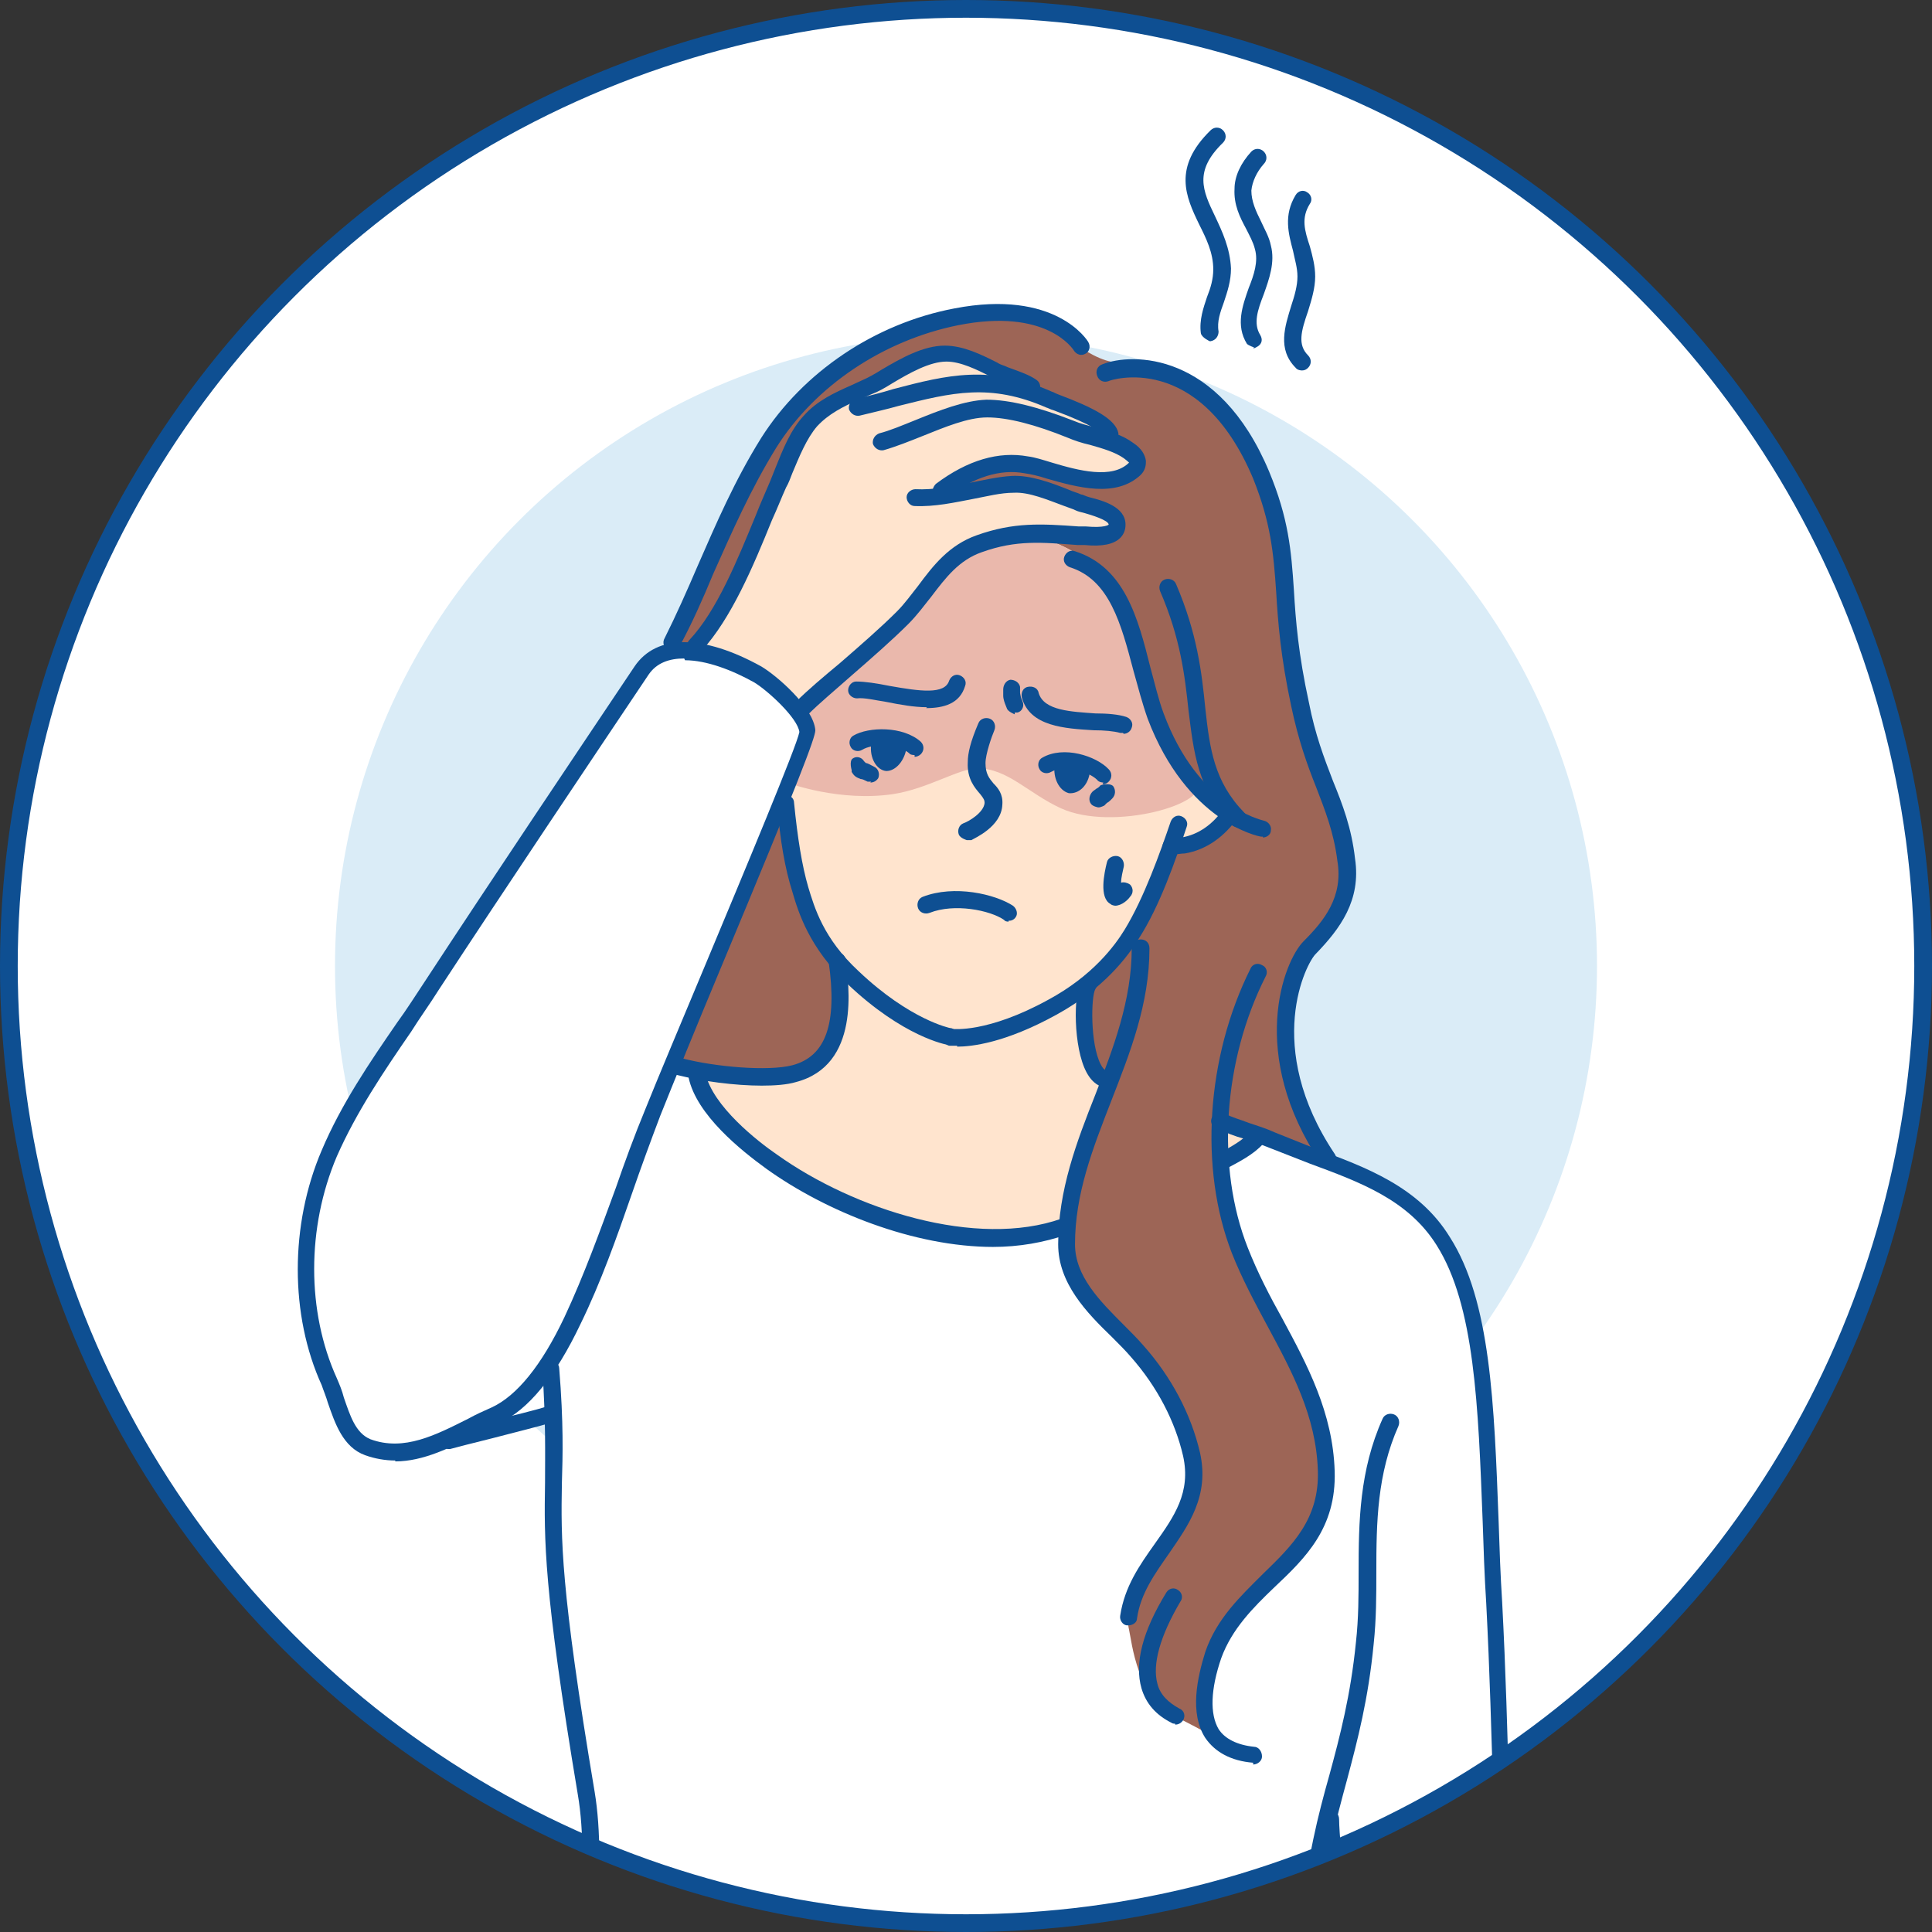 <?xml version="1.0" encoding="UTF-8"?><svg id="_圖層_2" xmlns="http://www.w3.org/2000/svg" xmlns:xlink="http://www.w3.org/1999/xlink" viewBox="0 0 21.8 21.8"><rect x="0" y="0" width="21.8" height="21.8" fill="#333333" stroke="none"/><defs><style>.cls-1{stroke:#0e4f92;stroke-miterlimit:10;stroke-width:.2px;}.cls-1,.cls-2{fill:none;}.cls-3{fill:#9d6556;}.cls-3,.cls-4,.cls-2,.cls-5,.cls-6,.cls-7,.cls-8,.cls-9,.cls-10{stroke-width:0px;}.cls-3,.cls-6,.cls-7,.cls-8,.cls-10{fill-rule:evenodd;}.cls-4,.cls-7{fill:#0e4f92;}.cls-11{clip-path:url(#clippath);}.cls-5{fill:#daecf7;}.cls-6{fill:#ffe4ce;}.cls-8,.cls-9{fill:#fff;}.cls-10{fill:#eab8ac;}</style><clipPath id="clippath"><circle class="cls-2" cx="10.9" cy="10.9" r="10.8"/></clipPath></defs><g id="Layer_1"><g class="cls-11"><circle class="cls-9" cx="10.9" cy="10.9" r="10.8"/><circle class="cls-5" cx="10.9" cy="10.9" r="7.12"/><path class="cls-8" d="M6.33,18.28c-.1-.66-.07-2.32-.07-2.32,0,0-.9.22-1.14.29-.17.05-.45.11-.65.12-.26,0-.42-.07-.48-.14-.13-.16-.15-.28-.21-.48-.07-.23-.16-.38-.23-.69-.07-.32-.13-.8-.07-1.11.08-.4.09-.6.28-.98.52-1.06,1.3-2.1,1.7-2.75.11-.17,1.72-2.58,1.88-2.75.17-.18.71-.25,1.18.11.12.1.46.42.58.61.06.1-.4,1.19-.83,2.21-.35.82-.68,1.62-.68,1.62l.38.08s5.77.55,6.22.72c.57.21,1.52.43,2.04,1.07.25.3.35.65.43,1.1.09.47.15,1.05.15,1.59,0,.5.09,3.27.2,5.39.06,1.28.17,2.42.17,2.42l-1.84.03s-.25-4.04-.34-3.74c-.06.2-.19.61-.2,1.12-.01,1.11.16,2.59.16,2.59H6.16s.33-1.64.36-1.88c.07-.45.19-1.09.15-1.81-.04-.66-.15-1.06-.24-1.56-.04-.23-.09-.72-.11-.84Z"/><path class="cls-3" d="M7.55,7.35c.46-.7.61-1.92,1.46-2.78.76-.78,1.86-1.11,2.49-1.03.32.04.76.54,1.11.55.42.03,1.05.16,1.3.65.1.2.47.85.54,1.37.08.5.19,1.79.32,2.18.13.4.59,1.46.38,1.94,0,.01-.61.59-.65,1.21-.05.79.46,1.65.46,1.65,0,0-.67-.26-1.19-.41-.05-.01-.02.33,0,.57.04.44.18.99.53,1.53.07.11.71,1.16.65,1.95-.05.55-.42.91-.72,1.21-.13.13-.27.29-.33.37,0,0-.29.56-.33.87-.04.36.18.5.47.63.22.09-.64-.38-.76-.43-.45-.2-.51-.86-.54-.99-.08-.32.29-.74.4-.92.27-.44.47-.66.3-1.14-.12-.35-.27-.66-.48-.94-.24-.31-.54-.56-.55-.57-.16-.15-.42-.43-.37-.91.07-.74.51-1.73.47-1.72-1.17.4-2.71,0-3.78,0-.39,0-1.1-.14-1.1-.14,0,0,1.29-3.2,1.52-3.77.07-.17-.34-.57-.78-.76-.39-.17-.8-.14-.79-.14Z"/><path class="cls-6" d="M9.46,10.77s-.35-.41-.47-.79c-.1-.39-.15-1.01-.15-1.01l.27-.73-.08-.25s.49-.45.79-.76c.41-.43.57-1.04,1.07-1.17.73-.2,1.26.19,1.34.24.08.05.25.19.41.5.22.47.32,1.07.51,1.52.04.09.19.33.33.49.19.24.38.37.38.37,0,0-.09.13-.24.23-.15.1-.4.18-.4.18,0,0-.15.4-.37.78-.22.38-.58.79-.58.79,0,0-.91.6-1.48.51-.64-.09-1.33-.92-1.33-.92Z"/><path class="cls-6" d="M10.06,10.86c.47-.04.93-.09,1.4-.12.24-.02.63-.12.84.03.06.04.05.14.03.21-.06.19-.14.43-.11.63.01.13.06.33.13.45.03.05.14.12.15.16.03.2-.17.45-.24.63-.08.19-.11.38-.15.58-.02.1-.02.35-.09.42-.03.03-.19.02-.24.03-.27.04-.49.04-.76.05-.27.02-.51-.06-.76-.12-.5-.12-1.11-.34-1.49-.68-.1-.09-.25-.15-.35-.22-.25-.17-.48-.51-.53-.81-.01-.07.28.01.34,0,.3-.02.58.15.88,0,.57-.3.3-.95.38-1.46,0,0,.41.23.59.21Z"/><path class="cls-6" d="M13.78,12.66s.07.03.08.04c.06.02.12.04.18.07.04.02.08.02.12.03,0,0,.07.01.07.01-.03.08-.26.22-.34.27,0,0-.1.07-.11.05-.06-.1,0-.35,0-.47Z"/><path class="cls-10" d="M8.91,8.84l.22-.59-.08-.25s.49-.45.79-.76c.41-.43.57-1.04,1.07-1.17.73-.2,1.26.19,1.34.24.08.05.25.19.41.5.22.47.32,1.07.51,1.52.04.09.19.33.33.49.19.24-.94.57-1.53.3-.37-.17-.6-.45-.94-.45-.21,0-.56.23-.95.29-.6.09-1.17-.12-1.17-.12Z"/><path class="cls-6" d="M7.76,7.3c.09.05.17-.13.23-.2.19-.24.31-.54.44-.82.23-.5.33-1.14.72-1.54.21-.21.49-.29.74-.43.21-.11.45-.31.69-.31.24,0,.46.11.66.21.11.06.29.13.42.19.27.11.51.19.71.32.1.07.07.1.16.2.07.08.35.16.24.36-.1.2-.3.14-.47.11-.17-.03-.36-.04-.51-.08-.25-.07-.46-.15-.72-.03-.1.05-.41.13-.43.28,0,.01.53-.07.57-.08.16,0,.25-.02.39,0,.21.04.45.15.68.2.16.03.36.12.26.3-.08.14-.39.07-.5.06-.34-.05-.74-.07-1.04.1-.28.15-.44.45-.66.68-.27.29-.57.54-.85.81-.11.1-.29.33-.43.39-.08.03-.18-.12-.22-.17-.16-.17-.26-.28-.48-.37-.1-.04-.31-.09-.41-.11-.04,0-.19-.09-.17-.07Z"/><path class="cls-4" d="M10.72,11.79s-.01,0-.02,0c-.02,0-.51-.09-1.14-.69-.43-.41-.55-.8-.62-1.04-.08-.25-.14-.58-.17-.99,0-.05.03-.1.09-.1.05,0,.1.03.1.09.04.4.09.71.16.95.07.23.17.58.57.95.58.55,1.03.64,1.03.64.05,0,.09.06.08.11,0,.05-.05.08-.1.08Z"/><path class="cls-4" d="M10.91,9.48s-.07-.02-.09-.06c-.02-.05,0-.11.05-.13.06-.02.23-.12.24-.23,0-.03-.01-.05-.05-.1-.06-.07-.15-.17-.14-.36,0-.1.03-.23.12-.44.02-.05.08-.07.13-.05.05.02.07.08.05.13-.03.07-.1.27-.1.37,0,.12.04.17.09.23.05.05.11.12.1.24-.01.25-.32.38-.35.4-.01,0-.02,0-.04,0Z"/><path class="cls-7" d="M9.83,8.4c.02-.15.1-.09.21-.09.11.01.21-.04.19.12-.02.15-.12.27-.23.27-.11-.01-.19-.15-.17-.3Z"/><path class="cls-4" d="M7.58,7.34s-.03,0-.04-.01c-.05-.02-.07-.08-.04-.13.13-.26.25-.53.37-.81.21-.48.42-.97.72-1.45.47-.74,1.28-1.29,2.18-1.46,1.14-.22,1.5.36,1.51.38.03.05.01.11-.03.13-.05.03-.1.01-.13-.03-.01-.02-.31-.49-1.31-.29-.84.17-1.61.68-2.05,1.38-.29.47-.5.95-.71,1.42-.12.29-.24.56-.38.82-.02.03-.05.05-.09.05Z"/><path class="cls-4" d="M10.46,7.98c-.15,0-.31-.03-.46-.06-.13-.02-.25-.05-.33-.04-.05,0-.1-.04-.1-.09,0-.05.04-.1.09-.1.1,0,.23.02.38.05.34.06.62.1.67-.06.02-.05.07-.08.12-.06.05.02.08.07.06.12-.06.2-.24.25-.44.25Z"/><path class="cls-4" d="M10.32,8.52s-.05,0-.06-.02c-.13-.11-.42-.11-.53-.04-.05.03-.11.01-.13-.03-.03-.05-.01-.11.03-.13.17-.1.56-.11.76.07.04.04.04.1,0,.14-.02.02-.05.03-.07.03Z"/><path class="cls-4" d="M11.38,10.4s-.04,0-.05-.02c-.16-.11-.56-.19-.84-.08-.05.02-.11,0-.13-.05-.02-.05,0-.11.05-.13.36-.14.82-.03,1.02.1.04.03.06.09.03.13-.02.03-.05.04-.08.04Z"/><path class="cls-4" d="M10.8,11.8c-.05,0-.08,0-.08,0-.05,0-.09-.06-.08-.11,0-.05.06-.09.11-.08,0,0,.39.05,1.08-.33.5-.27.75-.61.86-.79.22-.36.4-.87.52-1.22.02-.05.07-.08.12-.06.05.02.08.07.06.12-.12.36-.3.89-.54,1.26-.12.2-.4.57-.93.86-.58.32-.96.36-1.12.36Z"/><path class="cls-7" d="M12.3,8.7c.02-.15-.06-.1-.17-.13-.11-.01-.21-.11-.23.06-.02.15.05.29.16.32.11.01.22-.08.24-.25Z"/><path class="cls-4" d="M12.67,8.27s-.02,0-.03,0c-.07-.02-.18-.03-.3-.03-.32-.02-.72-.04-.81-.37-.01-.05.01-.11.07-.12.05-.01.11.01.12.07.06.2.37.21.64.23.13,0,.26.01.35.04.05.02.08.07.06.12-.01.04-.05.07-.09.07Z"/><path class="cls-4" d="M12.45,8.83s-.05,0-.07-.03c-.09-.09-.36-.18-.52-.09-.05.03-.11.01-.13-.03-.03-.05-.01-.11.03-.13.24-.14.61-.02.75.13.04.04.04.1,0,.14-.02.02-.04.03-.07.03Z"/><path class="cls-4" d="M14.25,9.44s-.01,0-.02,0c-.03,0-.84-.17-1.28-1.33-.06-.17-.11-.36-.16-.54-.14-.53-.27-1.03-.72-1.17-.05-.02-.08-.07-.06-.12.02-.05.07-.08.12-.06.56.18.71.75.85,1.31.05.18.09.36.15.52.39,1.05,1.1,1.2,1.13,1.21.05.01.09.06.08.11,0,.05-.05.08-.09.08Z"/><path class="cls-4" d="M14.98,13.16s-.06-.01-.08-.04c-.82-1.22-.42-2.27-.19-2.5.23-.23.45-.5.38-.91-.04-.32-.14-.57-.24-.83-.1-.25-.2-.53-.28-.91-.12-.56-.15-.95-.17-1.29-.03-.44-.06-.78-.26-1.28-.61-1.45-1.62-1.11-1.63-1.1-.05.02-.11,0-.13-.06-.02-.05,0-.11.06-.13.33-.13,1.31-.15,1.88,1.21.22.53.25.89.28,1.34.02.34.05.72.17,1.27.07.36.17.62.27.88.11.27.21.53.25.88.07.47-.17.79-.44,1.07-.11.1-.6,1.05.21,2.26.03.04.02.1-.03.13-.02.01-.04.02-.05.02Z"/><path class="cls-4" d="M13.24,9.65s-.03,0-.04,0c-.05,0-.09-.06-.08-.11,0-.05.06-.09.11-.08.03,0,.06,0,.1-.01.19-.03.36-.15.48-.33.03-.04.09-.06.13-.03.04.03.06.09.03.13-.15.22-.36.37-.6.41-.04,0-.08.01-.12.01Z"/><path class="cls-4" d="M13.97,9.34s-.05-.01-.07-.03c-.39-.41-.43-.82-.49-1.3-.04-.38-.09-.81-.32-1.34-.02-.05,0-.11.05-.13.05-.02.11,0,.13.05.24.56.29,1,.33,1.4.05.46.1.83.44,1.18.04.04.04.1,0,.14-.02.02-.04.03-.07.03Z"/><path class="cls-4" d="M12.73,18.34s0,0-.01,0c-.05,0-.09-.06-.08-.11.05-.33.22-.57.39-.81.22-.31.41-.58.32-.99-.09-.39-.29-.78-.59-1.12-.06-.07-.13-.14-.21-.22-.29-.28-.61-.61-.61-1.05,0-.61.21-1.16.42-1.69.2-.52.41-1.06.41-1.65,0-.05.04-.1.1-.1s.1.04.1.1c0,.63-.22,1.18-.43,1.72-.21.54-.41,1.05-.41,1.62,0,.36.28.64.55.91.08.08.15.15.22.23.32.36.54.78.64,1.21.11.49-.13.82-.35,1.14-.16.23-.32.45-.36.73,0,.05-.05.08-.1.08Z"/><path class="cls-4" d="M14.14,19.89s0,0,0,0c-.25-.02-.43-.12-.54-.28-.18-.28-.09-.68,0-.97.13-.38.4-.63.65-.88.33-.32.64-.62.62-1.17-.02-.61-.29-1.11-.57-1.63-.14-.26-.29-.54-.4-.82-.37-.95-.29-2.21.21-3.21.02-.05.08-.07.13-.04.05.02.07.08.04.13-.48.95-.56,2.15-.2,3.06.11.28.25.55.39.8.28.52.57,1.06.59,1.72.02.64-.33.98-.68,1.31-.24.23-.48.47-.6.8-.12.35-.13.63-.03.8.07.11.21.18.4.2.05,0,.09.05.09.11,0,.05-.05.09-.1.09Z"/><path class="cls-4" d="M13.26,19.45s-.03,0-.04-.01c-.18-.09-.29-.22-.34-.39-.08-.28.01-.64.28-1.08.03-.05.09-.06.13-.03.05.03.06.09.03.13-.23.39-.32.71-.26.93.03.12.12.21.25.28.05.02.07.08.04.13-.02.03-.05.05-.09.05Z"/><path class="cls-4" d="M8.6,12.25c-.31,0-.68-.05-.96-.12-.05-.01-.08-.07-.07-.12.01-.05.07-.08.12-.07.38.1.98.15,1.25.08.38-.1.51-.47.41-1.17,0-.05.03-.1.08-.11.05,0,.1.03.11.08.04.3.17,1.2-.56,1.39-.1.03-.24.04-.39.04Z"/><path class="cls-4" d="M12.48,12.27s0,0,0,0c-.06,0-.15-.04-.22-.17-.15-.28-.15-.89-.06-1.04.03-.05.09-.06.13-.03.05.03.06.09.03.13-.05.08-.06.62.06.85.02.04.04.06.06.07.05,0,.09.05.09.1,0,.05-.05.09-.1.09Z"/><path class="cls-4" d="M4.46,16.48c-.11,0-.23-.02-.34-.06-.25-.09-.34-.36-.42-.59-.02-.07-.05-.14-.07-.2-.36-.79-.36-1.81,0-2.65.22-.52.54-.99.85-1.44.11-.15.21-.31.31-.46.74-1.13,1.74-2.62,2.37-3.56.25-.37.78-.36,1.43,0,.17.1.59.46.61.72,0,.08-.18.56-1.07,2.69-.28.67-.54,1.31-.68,1.66-.11.29-.22.59-.32.88-.17.49-.35,1-.58,1.47-.28.59-.59.97-.92,1.12-.08.04-.17.08-.26.13-.28.14-.59.3-.91.3ZM7.72,7.43c-.17,0-.31.05-.4.18h0c-.63.94-1.63,2.43-2.37,3.56-.1.16-.21.31-.31.47-.31.45-.62.91-.84,1.41-.34.8-.34,1.75,0,2.5.03.07.06.14.08.22.07.2.13.4.3.47.38.14.74-.05,1.1-.23.09-.05.18-.09.27-.13.28-.13.56-.47.82-1.02.22-.47.4-.97.58-1.46.1-.29.21-.59.33-.88.14-.35.41-.99.69-1.66.43-1.03,1.02-2.44,1.05-2.6-.02-.16-.36-.47-.51-.56-.25-.14-.54-.25-.78-.25ZM7.25,7.56h0,0Z"/><path class="cls-4" d="M5.05,16.35s-.08-.03-.09-.07c-.02-.05.01-.11.06-.12.08-.03.27-.07.49-.12.25-.06.54-.13.66-.17.05-.02.11.01.12.06.02.05-.01.11-.06.12-.13.04-.41.11-.68.18-.2.05-.4.1-.47.12,0,0-.02,0-.03,0Z"/><path class="cls-4" d="M6.2,24.23s-.02,0-.02,0c-.05-.01-.08-.06-.07-.12.4-1.68.55-3.05.41-3.86-.39-2.33-.38-2.88-.37-3.52,0-.33.01-.67-.03-1.28,0-.05.04-.1.09-.1.05,0,.1.04.1.09.05.62.04.98.03,1.3-.01.62-.02,1.16.37,3.48.14.84,0,2.24-.41,3.94-.01.04-.05.07-.09.07Z"/><path class="cls-4" d="M14.93,24.37c-.05,0-.1-.04-.1-.1,0-.27-.03-.65-.07-1.05-.05-.59-.1-1.2-.07-1.61.06-.64.18-1.12.31-1.58.12-.44.24-.9.3-1.5.03-.27.03-.53.03-.79,0-.57.01-1.15.27-1.73.02-.05.08-.07.13-.05.05.02.07.08.05.13-.24.54-.25,1.08-.25,1.65,0,.26,0,.53-.03.81-.06.62-.18,1.08-.3,1.53-.13.48-.25.92-.3,1.55-.03.4.02,1,.07,1.58.03.4.07.78.07,1.06,0,.05-.04.1-.1.1Z"/><path class="cls-4" d="M17.16,24.46s-.09-.04-.1-.09c-.13-1.49-.17-2.8-.21-4.06-.02-.72-.04-1.45-.08-2.22-.02-.31-.03-.62-.04-.92-.05-1.31-.09-2.44-.52-3.12-.32-.51-.86-.71-1.43-.92-.15-.06-.31-.12-.46-.18-.1-.04-.19-.07-.28-.1-.11-.03-.21-.07-.32-.12-.05-.02-.07-.08-.04-.13.02-.05.08-.07.13-.04.09.05.18.07.28.11.09.03.19.06.3.11.15.06.3.12.45.18.57.21,1.17.43,1.52,1,.46.72.5,1.88.55,3.21.01.3.02.6.04.91.04.76.06,1.5.08,2.22.04,1.26.08,2.57.21,4.05,0,.05-.03.1-.09.1,0,0,0,0,0,0Z"/><path class="cls-4" d="M15.29,24.37c-.05,0-.1-.04-.1-.1,0-.57-.11-1.75-.19-2.61-.05-.55-.09-.99-.09-1.13,0-.05.04-.1.1-.1s.1.04.1.1c0,.13.04.58.09,1.11.08.87.19,2.06.19,2.63,0,.05-.04.1-.1.1Z"/><path class="cls-4" d="M11.21,14.07c-.9,0-1.89-.4-2.56-.88-.29-.21-.79-.61-.88-1.03-.01-.05.02-.1.07-.12.05-.01.1.02.12.07.08.37.59.77.81.92.87.62,2.25,1.06,3.21.72.05-.02.11,0,.12.06.02.05,0,.11-.06.12-.26.09-.54.14-.84.14Z"/><path class="cls-4" d="M13.8,13.19s-.07-.02-.09-.05c-.03-.05,0-.11.04-.13h.01c.13-.07.26-.14.35-.24.04-.04.1-.04.14,0,.04.04.04.1,0,.14-.11.12-.27.2-.4.27h-.01s-.03.02-.05.02Z"/><path class="cls-4" d="M9.05,8.09s-.05-.01-.07-.03c-.04-.04-.04-.1,0-.14.14-.14.32-.29.5-.44.23-.2.46-.4.64-.58.09-.09.16-.19.24-.29.17-.23.35-.46.66-.57.42-.15.73-.13,1.15-.1h.08c.22.02.26-.02.26-.02,0-.05-.2-.11-.27-.13-.04-.01-.08-.02-.1-.03-.04-.02-.08-.03-.13-.05-.19-.07-.4-.16-.57-.15-.15,0-.3.04-.46.07-.21.04-.43.09-.66.08-.05,0-.09-.05-.09-.1,0-.05.05-.09.1-.09.2.01.4-.03.6-.07.16-.03.32-.07.49-.08.21-.01.45.08.65.16.04.02.09.03.13.05.02,0,.05.02.09.03.16.04.41.11.41.31,0,.06-.02.11-.06.15-.07.07-.2.1-.4.08h-.08c-.4-.03-.69-.06-1.08.08-.26.09-.41.29-.57.5-.08.1-.16.21-.26.31-.18.18-.42.39-.65.59-.18.16-.35.3-.49.44-.02.02-.04.03-.07.03Z"/><path class="cls-4" d="M10.62,5.64s-.06-.01-.08-.04c-.03-.04-.02-.1.02-.14.36-.27.71-.37,1.04-.31.08.01.17.04.27.07.3.09.68.19.87,0,0,0,0,0,0,0,0,0-.02-.02-.06-.05-.1-.07-.24-.11-.38-.15-.09-.02-.18-.05-.25-.08-.37-.15-.68-.23-.91-.23-.22,0-.48.11-.73.21-.15.06-.3.12-.44.16-.05.01-.1-.02-.12-.07-.01-.05.02-.1.07-.12.12-.03.26-.09.41-.15.27-.11.55-.22.8-.23.26,0,.58.08.99.24.07.03.15.05.23.07.16.04.32.09.44.18.09.06.13.13.14.2,0,.04,0,.1-.06.16-.28.26-.71.14-1.06.04-.09-.03-.18-.05-.25-.06-.27-.05-.57.04-.89.28-.02.01-.04.02-.06.02Z"/><path class="cls-4" d="M12.55,5s-.09-.03-.1-.08c-.01-.03-.1-.12-.56-.29-.04-.01-.07-.03-.08-.03-.64-.28-1.07-.17-1.67-.02-.14.04-.28.07-.44.11-.05.01-.1-.02-.12-.07-.01-.05.02-.1.07-.12.15-.03.3-.07.43-.11.61-.16,1.09-.28,1.79.03.01,0,.04.02.07.03.4.15.65.28.68.44,0,.05-.03.1-.08.11,0,0-.01,0-.02,0Z"/><path class="cls-4" d="M7.85,7.39s-.05,0-.07-.03c-.04-.04-.04-.1,0-.14.31-.33.54-.9.75-1.41.05-.13.11-.26.16-.38.02-.05.04-.1.06-.15.08-.2.17-.43.32-.59.15-.17.35-.26.53-.34.04-.02.09-.04.13-.06.07-.03.14-.07.22-.12.22-.13.47-.27.71-.27h0c.21,0,.41.1.59.19.03.02.06.03.09.04.04.02.08.03.13.05.08.03.16.06.23.11.04.03.05.09.02.13-.03.04-.09.05-.13.02-.05-.04-.12-.06-.18-.08-.05-.02-.1-.04-.14-.06-.03-.01-.06-.03-.09-.05-.16-.08-.34-.17-.5-.17-.19,0-.42.13-.62.25-.08.05-.15.09-.23.12-.05.02-.09.04-.14.06-.18.08-.34.16-.47.3-.12.14-.2.34-.28.53-.02.05-.04.11-.07.16-.05.11-.1.24-.16.37-.21.52-.46,1.11-.79,1.47-.02.02-.04.03-.07.03Z"/><path class="cls-4" d="M11.45,8.06s-.08-.03-.09-.07l-.02-.05s-.02-.05-.02-.09c0-.01,0-.04,0-.07,0-.05.03-.1.08-.11.05,0,.1.03.11.08,0,.03,0,.06,0,.07t.01.05l.02.05c.02.05-.01.11-.06.12-.01,0-.02,0-.03,0Z"/><path class="cls-4" d="M12.39,9.11s-.06-.01-.08-.04c-.03-.04-.02-.1.02-.14l.04-.03s.02-.01.03-.02l.02-.02s.1-.03.14.01c.03.04.03.1-.01.14l-.02.02s-.02.02-.04.03l-.03.03s-.04.02-.06.02Z"/><path class="cls-4" d="M9.83,8.82s-.03,0-.04,0c-.04-.02-.06-.03-.08-.03-.05-.02-.07-.03-.1-.08v-.02s-.03-.1.01-.13c.04-.03.1-.02.13.03l.02.02s0,0,0,0c.02,0,.05.02.09.04.05.02.07.08.05.13-.02.03-.05.05-.09.05Z"/><path class="cls-4" d="M12.59,10.22s-.04,0-.06-.02c-.13-.07-.07-.35-.04-.47.01-.05.07-.08.12-.07.05.01.08.07.07.12-.01.05-.03.12-.03.18.03-.01.07,0,.1.02.04.04.04.1,0,.14-.02.03-.09.1-.17.1ZM12.64,10.06h0,0Z"/><path class="cls-4" d="M13.65,3.85s-.09-.04-.1-.09c-.02-.15.03-.29.07-.41.04-.1.07-.2.07-.31,0-.19-.08-.35-.16-.51-.15-.31-.3-.64.13-1.06.04-.04.1-.04.14,0,.04.04.04.1,0,.14-.33.32-.23.54-.09.83.08.17.17.36.18.59,0,.14-.04.26-.08.38-.04.11-.08.22-.06.33,0,.05-.03.1-.09.11,0,0,0,0-.01,0Z"/><path class="cls-4" d="M14.15,3.92s-.06-.02-.08-.04c-.13-.21-.05-.43.02-.63.06-.15.11-.3.07-.44-.02-.08-.06-.15-.1-.23-.07-.13-.14-.27-.13-.45,0-.14.07-.29.19-.42.04-.04.1-.04.14,0,.04.04.04.1,0,.14-.08.09-.13.2-.14.3,0,.12.05.23.11.35.04.09.09.17.11.27.05.19-.02.38-.08.55-.07.18-.12.33-.04.46.03.05.02.1-.03.13-.02.01-.03.02-.05.02Z"/><path class="cls-4" d="M14.69,4.18s-.05,0-.07-.03c-.21-.21-.12-.47-.05-.7.04-.12.07-.23.07-.33,0-.1-.03-.19-.05-.29-.05-.19-.11-.4.03-.63.03-.05.09-.06.13-.03.05.03.06.09.03.13-.1.16-.06.3,0,.48.03.11.06.22.06.34,0,.13-.04.26-.08.39-.08.23-.12.38,0,.5.04.04.04.1,0,.14-.02.02-.04.03-.07.03Z"/></g><circle class="cls-1" cx="10.9" cy="10.9" r="10.8"/></g></svg>